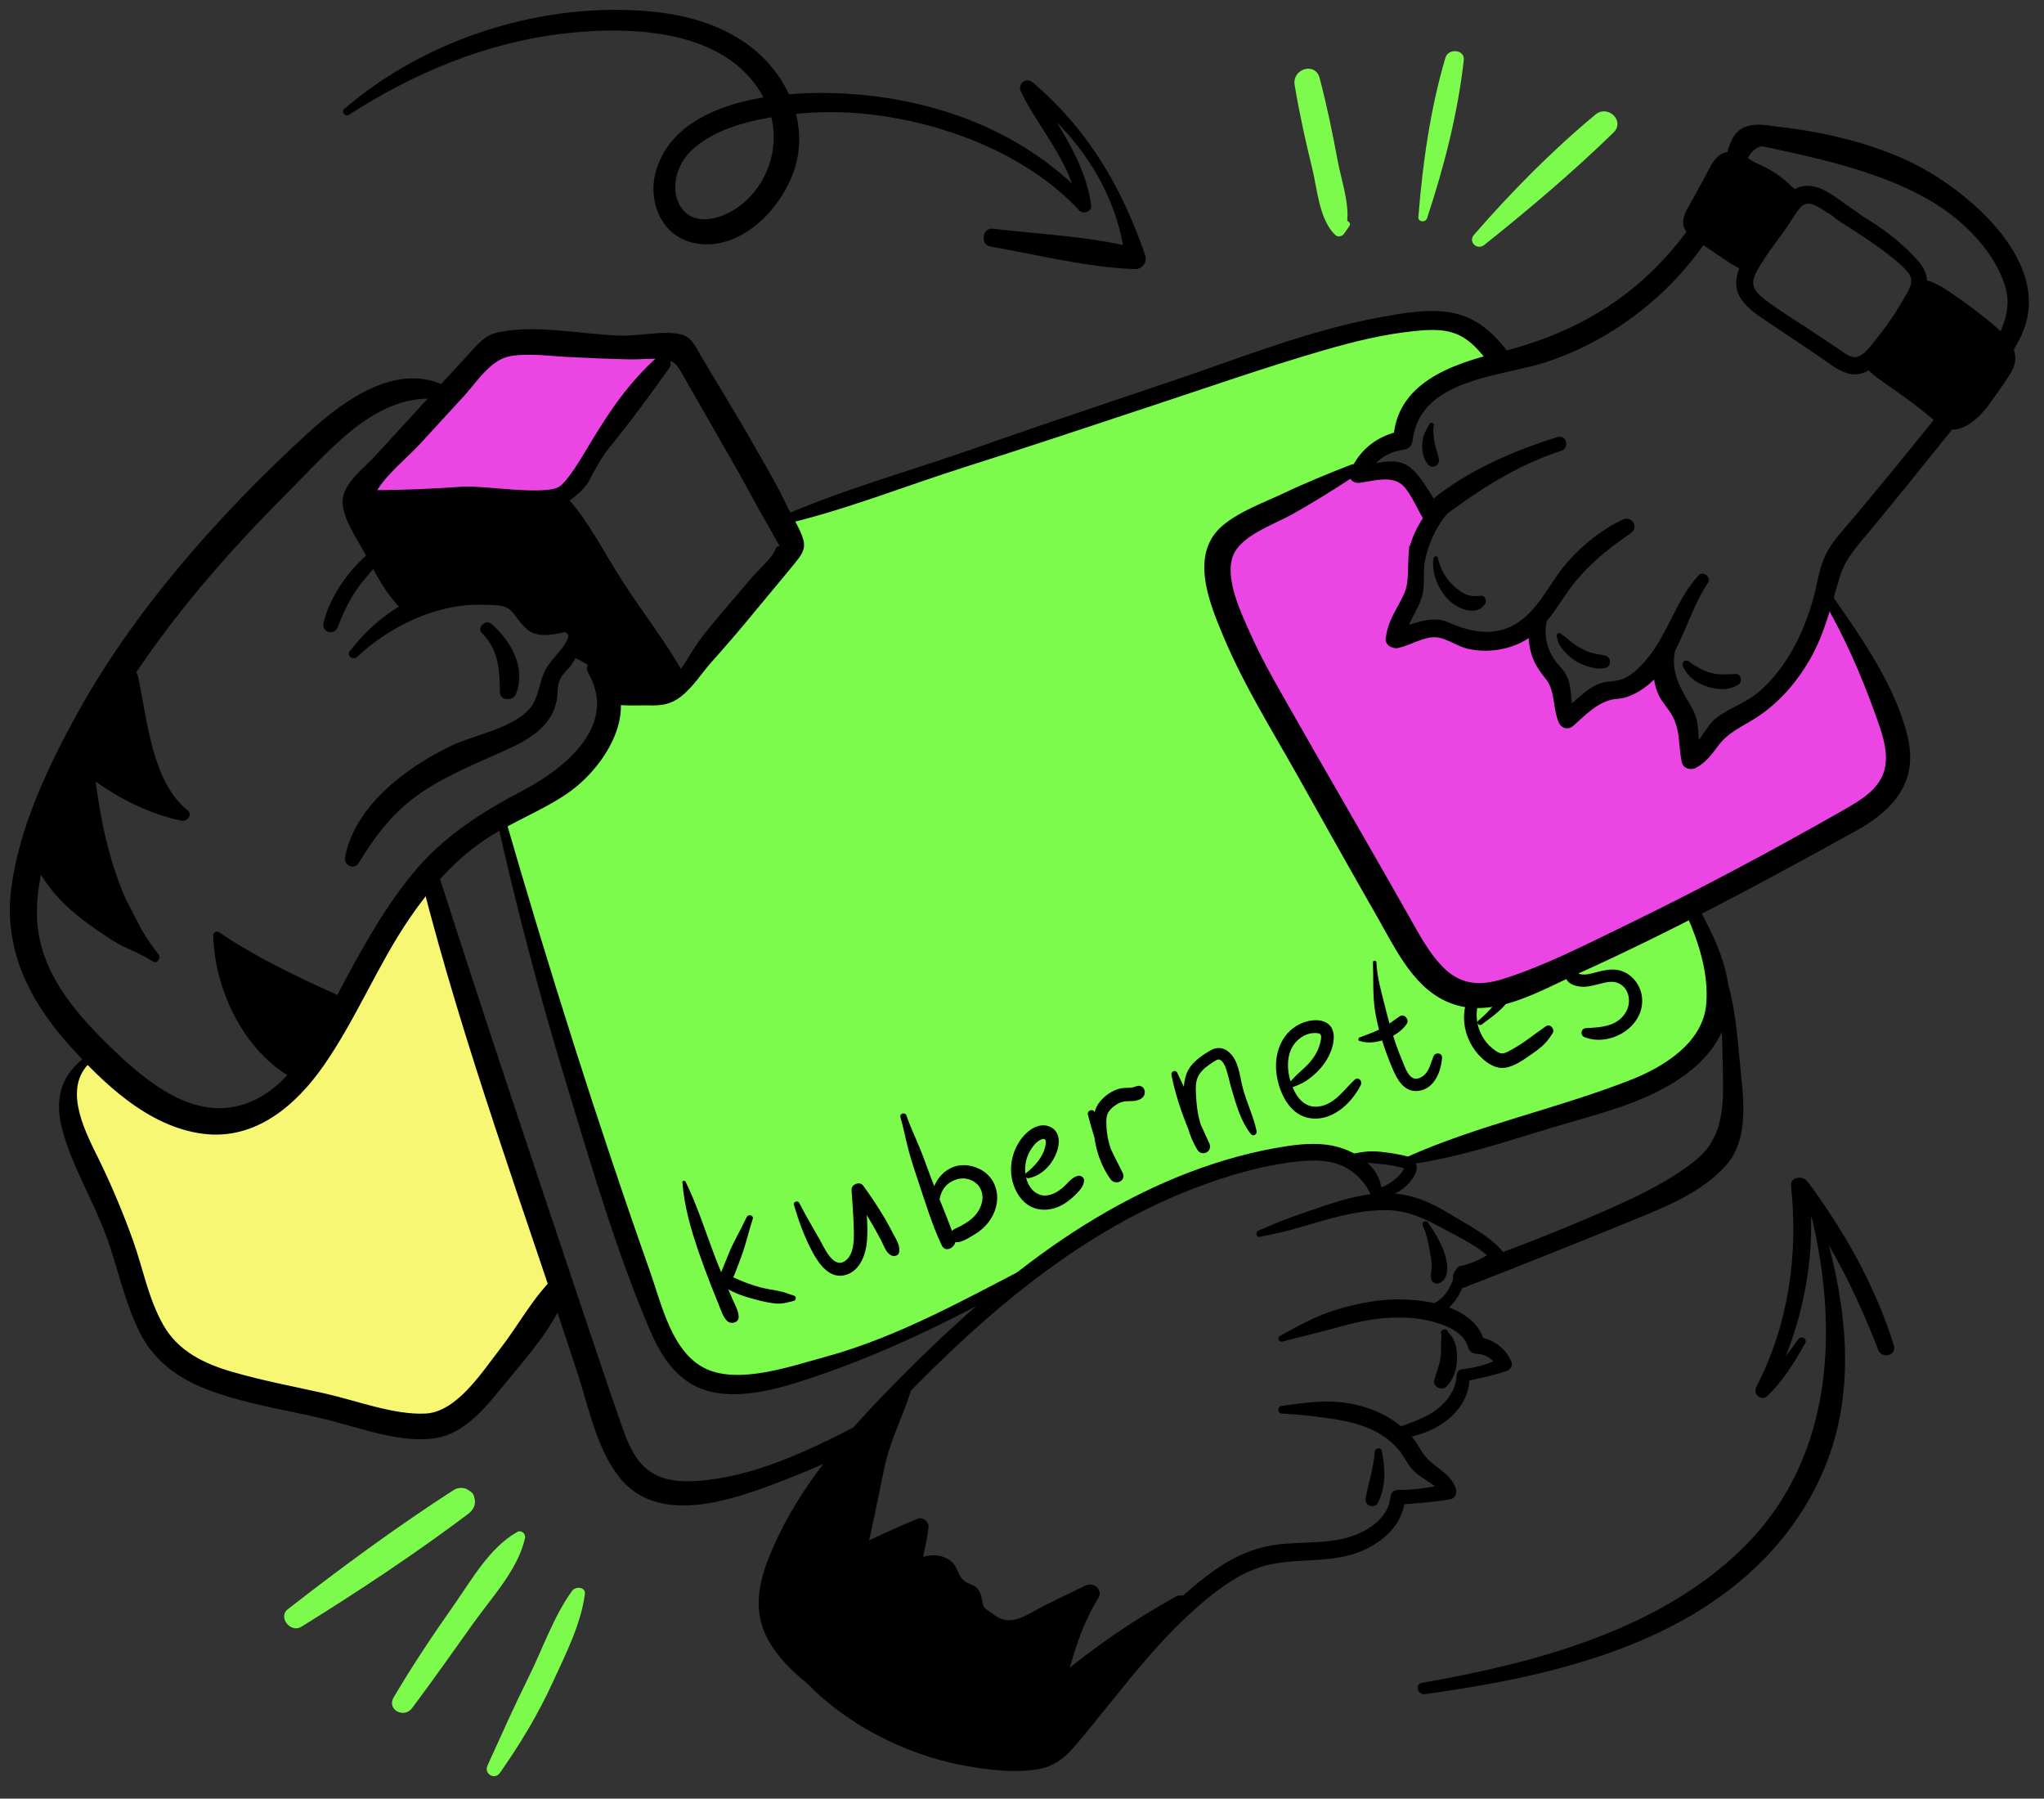 <?xml version="1.0" encoding="UTF-8"?> <svg xmlns="http://www.w3.org/2000/svg" width="208" height="183" viewBox="0 0 208 183" fill="none"><rect x="0" y="0" width="208" height="183" fill="#333333" stroke="none"/> <path d="M109.792 42.861L79.993 53.031L80.466 54.923L80.229 56.105L78.81 58.707C77.785 59.732 75.736 61.829 75.736 62.018C75.736 62.254 72.424 66.275 72.188 66.511C71.999 66.701 69.429 69.428 68.167 70.769L62.728 69.586L61.782 71.951L60.599 75.735L58.234 78.1L53.741 81.175L50.666 83.067L65.329 130.84L67.694 136.28L69.823 139.118L72.661 140.537H77.627L91.108 136.28L102.697 130.84C104.826 129.579 109.934 126.489 113.34 124.218C117.597 121.38 125.401 119.252 129.186 117.833C132.213 116.697 135.965 117.517 137.463 118.069H142.193L145.031 117.833C153.23 114.995 170.148 108.94 172.229 107.426C174.311 105.913 174.516 100.647 174.358 98.203L171.047 91.108L154.255 93.709L125.165 61.308V54.213L138.409 47.355L142.43 44.99C142.666 44.123 143.423 41.962 144.558 40.26C145.694 38.557 150.077 37.343 152.126 36.949L152.599 35.766L148.342 32.928L137.936 33.874L125.165 38.131L109.792 42.861Z" fill="#7CFB4C"></path> <path d="M151.044 24.92C155.551 21.325 160.054 17.513 164.189 13.492C165.409 12.309 163.616 10.607 162.353 11.657C157.935 15.323 153.768 19.551 150.003 23.879C149.369 24.608 150.31 25.506 151.044 24.92Z" fill="#7CFB4C"></path> <path d="M145.221 22.2C146.938 17.011 148.347 11.557 148.957 6.118C149.08 5.025 147.382 4.874 147.089 5.867C145.547 11.089 144.762 16.666 144.336 22.082C144.294 22.612 145.069 22.664 145.221 22.2Z" fill="#7CFB4C"></path> <path d="M136.81 22.493C136.531 22.649 136.247 22.801 135.968 22.952L136.839 23.624C137.643 21.491 136.531 18.582 136.134 16.41C135.609 13.568 135.022 10.734 134.289 7.939C133.849 6.265 131.475 6.998 131.744 8.639C132.217 11.491 132.842 14.32 133.532 17.13C134.062 19.291 134.223 22.262 135.85 23.884C136.139 24.172 136.569 24.073 136.782 23.766C136.957 23.51 137.137 23.255 137.316 23C137.539 22.683 137.113 22.328 136.81 22.493Z" fill="#7CFB4C"></path> <path d="M58.22 161.86C56.342 164.452 55.216 167.773 53.793 170.639C52.369 173.505 50.983 176.608 49.611 179.626C49.219 180.487 50.335 181.154 50.884 180.369C52.979 177.375 54.753 174.428 56.281 171.098C57.567 168.298 59.105 165.28 59.516 162.205C59.62 161.444 58.57 161.373 58.22 161.855V161.86Z" fill="#7CFB4C"></path> <path d="M52.61 155.886C49.819 157.461 47.979 160.767 46.187 163.317C44.034 166.373 41.953 169.49 40.056 172.706C39.328 173.941 41.111 174.887 41.929 173.799C44.091 170.918 46.158 167.967 48.254 165.039C50.103 162.456 52.714 159.67 53.424 156.506C53.528 156.037 53.045 155.635 52.61 155.881V155.886Z" fill="#7CFB4C"></path> <path d="M47.951 151.813L47.629 151.586C47.236 151.312 46.588 151.331 46.196 151.586C40.378 155.337 34.739 159.481 29.281 163.738C28.259 164.537 29.574 166.188 30.657 165.521C36.447 161.936 42.185 158.133 47.634 154.041C48.145 153.658 48.466 153.095 48.286 152.438C48.215 152.173 48.182 151.974 47.955 151.813H47.951Z" fill="#7CFB4C"></path> <g clip-path="url(#clip0_2004_831)"> <path d="M163.16 95.917C162.676 95.541 161.964 95.715 161.459 95.958C160.819 96.262 160.319 96.78 159.976 97.393C159.683 97.922 159.214 98.763 159.325 99.387C159.443 100.063 160.22 100.317 160.814 100.384C161.465 100.459 162.11 100.273 162.731 100.119C163.313 99.974 163.982 99.779 164.572 99.989C165.741 100.403 166.041 101.843 165.514 102.861C164.698 104.428 162.971 104.534 161.412 104.603C160.876 104.627 160.748 105.328 161.252 105.53C163.904 106.573 167.487 104.391 167.08 101.367C166.91 100.102 165.924 98.933 164.649 98.699C163.977 98.572 163.3 98.7 162.646 98.867C162.078 99.013 161.431 99.242 160.839 99.126C160.763 99.114 160.666 99.054 160.6 99.052L160.516 99.011L160.594 99.213C160.594 99.213 160.75 98.688 160.771 98.618C160.908 98.225 161.081 97.862 161.315 97.519C161.55 97.177 161.805 96.893 162.163 96.692C162.481 96.514 162.83 96.431 163.148 96.257C163.283 96.182 163.27 96.011 163.159 95.922L163.16 95.917Z" fill="black"></path> <path d="M150.796 104.228C152.049 103.282 154 102.029 154.014 100.245C154.023 99.313 153.267 98.719 152.37 98.773C151.521 98.824 150.814 99.306 150.281 99.936C149.087 101.339 148.667 103.378 149.226 105.139C149.482 105.952 149.906 106.705 150.48 107.336C151.055 107.966 151.893 108.624 152.792 108.655C153.827 108.691 154.895 107.923 155.709 107.365C156.155 107.058 156.602 106.738 157.002 106.373C157.403 106.008 157.701 105.587 157.996 105.134C158.256 104.731 157.757 104.108 157.321 104.41C156.186 105.194 155.119 106.085 153.908 106.749C153.638 106.896 153.357 107.075 153.056 107.155C152.722 107.243 152.453 107.087 152.18 106.902C151.699 106.573 151.269 106.137 150.96 105.644C150.255 104.521 150.075 103.162 150.488 101.898C150.684 101.294 150.998 100.704 151.508 100.31C151.8 100.088 152.786 99.615 152.897 100.244C153.008 100.873 152.466 101.63 152.128 102.101C151.651 102.762 151.054 103.309 150.44 103.841C150.176 104.069 150.538 104.436 150.805 104.233L150.796 104.228Z" fill="black"></path> <path d="M138.421 105.94C138.463 105.942 138.511 105.943 138.553 105.945L138.404 105.878C138.565 106.016 138.778 106.019 138.985 106.045C139.193 106.071 139.396 106.073 139.609 106.057C140.089 106.021 140.537 105.914 140.988 105.74C141.828 105.414 142.649 104.931 143.158 104.163C143.438 103.733 142.906 103.094 142.446 103.4C142.059 103.657 141.767 103.874 141.422 104.127C141.325 104.195 141.369 104.168 141.253 104.249C141.18 104.298 141.102 104.348 141.025 104.393C140.851 104.495 140.678 104.594 140.495 104.682C140.148 104.85 139.812 104.994 139.461 105.134C139.284 105.208 139.097 105.268 138.919 105.342C138.847 105.373 138.771 105.399 138.699 105.425C138.627 105.45 138.511 105.517 138.44 105.524C138.183 105.549 138.151 105.931 138.426 105.936L138.421 105.94Z" fill="black"></path> <path d="M139.716 97.906C139.779 99.659 139.657 101.392 139.971 103.135C140.285 104.878 140.823 106.563 141.486 108.199C142.005 109.476 142.711 111.252 144.415 110.984C145.99 110.735 146.636 109.021 146.745 107.628C146.787 107.1 146.051 107.032 145.87 107.48C145.637 108.059 145.49 108.745 145.081 109.227C144.755 109.614 144.133 109.947 143.662 109.614C143.191 109.28 142.952 108.524 142.733 108.01C142.457 107.372 142.209 106.724 141.986 106.063C141.547 104.78 141.205 103.466 140.876 102.153C140.531 100.764 140.12 99.363 140.07 97.928C140.064 97.695 139.7 97.683 139.711 97.915L139.716 97.906Z" fill="black"></path> <path d="M131.043 110.859C131.512 110.591 132.046 110.454 132.524 110.2C133.001 109.947 133.429 109.611 133.825 109.256C134.582 108.567 135.204 107.69 135.522 106.711C135.808 105.827 135.921 104.595 134.979 104.061C134.162 103.598 133.009 103.813 132.219 104.217C130.364 105.156 129.649 107.238 129.893 109.206C130.115 111.007 131.107 113.27 133.055 113.721C135.398 114.265 137.515 112.327 138.481 110.382C138.679 109.982 138.217 109.521 137.85 109.859C136.736 110.89 135.848 112.341 134.226 112.578C132.604 112.816 131.74 111.371 131.336 110.055C130.906 108.663 130.895 106.93 132.03 105.857C132.485 105.428 133.092 105.113 133.731 105.107C133.916 105.104 134.29 105.098 134.388 105.267C134.522 105.494 134.372 106.019 134.307 106.248C134.074 107.116 133.542 107.855 132.914 108.481C132.601 108.792 132.26 109.069 131.946 109.376C131.584 109.728 131.247 110.156 130.835 110.45C130.602 110.617 130.787 111.002 131.053 110.85L131.043 110.859Z" fill="black"></path> <path d="M119.201 109.357C119.734 112.026 120.712 114.53 121.848 116.998L123.059 116.344C122.145 114.854 121.805 113.304 121.718 111.574C121.682 110.844 121.605 110.055 121.987 109.397C122.329 108.812 122.921 108.402 123.482 108.042C123.831 107.823 124.036 107.645 124.364 107.997C124.569 108.222 124.692 108.515 124.782 108.797C125.008 109.491 125.149 110.211 125.357 110.914C125.811 112.444 126.292 114.141 127.308 115.402C127.526 115.674 127.943 115.404 127.877 115.095C127.556 113.574 126.848 112.158 126.455 110.649C126.137 109.426 126.063 107.885 125.018 107.016C124.461 106.552 123.819 106.511 123.192 106.868C122.627 107.189 122.045 107.581 121.575 108.029C120.421 109.115 120.411 110.511 120.478 111.99C120.559 113.758 120.912 115.474 121.853 116.993C122.32 117.743 123.438 117.147 123.064 116.339C121.944 113.948 120.944 111.505 119.786 109.131C119.627 108.804 119.142 109.015 119.211 109.353L119.201 109.357Z" fill="black"></path> <path d="M110.699 113.39C111.289 115.654 112.013 117.846 113 119.968L114.23 119.305C113.285 117.862 112.654 116.264 112.591 114.525C112.58 114.155 112.552 113.728 112.688 113.373C112.823 113.018 113.111 112.749 113.393 112.532C113.676 112.314 114.003 112.141 114.36 112.077C114.718 112.014 115.109 112.061 115.48 112.007C115.851 111.954 116.316 111.785 116.453 111.383C116.574 111.032 116.441 110.611 116.062 110.503C115.724 110.406 115.48 110.62 115.167 110.657C114.768 110.7 114.376 110.658 113.98 110.753C113.178 110.948 112.461 111.449 111.937 112.079C111.35 112.783 111.241 113.589 111.263 114.484C111.31 116.412 111.876 118.395 113.004 119.972C113.51 120.681 114.66 120.134 114.234 119.31C113.201 117.296 112.202 115.245 111.371 113.139C111.218 112.755 110.604 113.003 110.704 113.395L110.699 113.39Z" fill="black"></path> <path d="M104.687 119.87C106.169 119.585 107.314 118.219 107.662 116.797C107.877 115.915 107.688 114.933 106.734 114.598C105.883 114.298 105.026 114.728 104.418 115.318C103.331 116.373 102.766 117.935 102.904 119.444C103.041 120.954 103.949 122.628 105.545 123.005C106.503 123.227 107.524 122.974 108.342 122.448C108.773 122.169 109.168 121.838 109.526 121.471C109.904 121.082 110.248 120.711 110.319 120.155C110.359 119.815 109.985 119.561 109.684 119.636C109.025 119.798 108.615 120.446 108.118 120.864C107.664 121.246 107.123 121.559 106.525 121.628C105.527 121.745 104.768 120.966 104.486 120.072C104.179 119.1 104.297 118.011 104.801 117.129C105.048 116.698 105.395 116.222 105.848 115.987C105.974 115.92 106.209 115.819 106.342 115.933C106.476 116.046 106.423 116.329 106.4 116.474C106.192 117.679 105.336 118.62 104.416 119.359C104.168 119.559 104.416 119.927 104.692 119.875L104.687 119.87Z" fill="black"></path> <path d="M95.633 121.939C95.773 121.172 96.192 120.543 96.891 120.179C97.518 119.855 98.215 119.798 98.854 120.09C99.492 120.382 99.881 120.907 99.966 121.596C100.051 122.285 99.751 123.027 99.301 123.575C99 123.943 98.606 124.242 98.2 124.488C97.968 124.632 97.727 124.761 97.482 124.88C97.202 125.017 96.891 125.125 96.748 125.427C96.579 125.786 96.669 126.22 97.09 126.353C97.671 126.538 98.397 126.047 98.894 125.766C99.392 125.485 99.92 125.115 100.324 124.675C101.096 123.831 101.566 122.697 101.459 121.543C101.352 120.389 100.698 119.439 99.679 118.94C98.66 118.441 97.554 118.398 96.589 118.933C95.571 119.494 94.901 120.654 94.767 121.786C94.708 122.276 95.54 122.428 95.633 121.934L95.633 121.939Z" fill="black"></path> <path d="M91.625 113.669C91.952 114.76 92.154 115.898 92.448 117.001C92.741 118.105 93.11 119.192 93.471 120.279C94.187 122.424 94.863 124.648 95.824 126.692C96.358 127.828 97.944 126.283 96.866 125.72L96.708 125.615C96.374 125.301 95.884 125.502 95.831 125.945L95.773 126.118L97.191 126.167C96.489 124.027 95.543 121.955 94.744 119.849C94.358 118.833 94.005 117.808 93.595 116.804C93.15 115.715 92.624 114.632 92.255 113.516C92.127 113.133 91.512 113.263 91.635 113.665L91.625 113.669Z" fill="black"></path> <path d="M80.791 122.596C81.283 124.26 81.853 125.841 82.676 127.38C83.343 128.628 84.475 130.239 86.136 129.695C87.572 129.224 88.126 127.572 88.23 126.208C88.364 124.523 88.106 122.796 88.013 121.113L86.734 121.414C87.461 122.438 88.144 123.493 88.769 124.58C89.072 125.111 89.371 125.646 89.66 126.191C89.926 126.702 90.137 127.443 90.677 127.722C90.96 127.869 91.413 127.794 91.492 127.423C91.633 126.761 91.231 126.184 90.934 125.606C90.637 125.027 90.335 124.468 90.008 123.912C89.337 122.782 88.608 121.687 87.831 120.624C87.492 120.158 86.619 120.497 86.656 121.066C86.745 122.465 86.858 123.87 86.89 125.272C86.913 126.253 86.882 127.837 85.86 128.379C84.727 128.979 83.821 126.837 83.419 126.132C82.714 124.896 81.976 123.659 81.333 122.392C81.187 122.098 80.694 122.276 80.786 122.601L80.791 122.596Z" fill="black"></path> <path d="M75.978 123.845C75.405 125.08 74.697 126.243 74.176 127.498C73.923 128.11 73.68 128.721 73.431 129.333C73.183 129.944 73.114 130.581 73.762 130.986C74.749 131.607 75.98 132 77.102 132.28C77.712 132.434 78.341 132.574 78.969 132.628C79.596 132.683 80.189 132.505 80.772 132.359C81.034 132.293 81.062 131.896 80.79 131.82C80.256 131.669 79.734 131.438 79.188 131.339C78.643 131.24 78.059 131.153 77.501 131.011C76.942 130.869 76.394 130.694 75.862 130.491C75.614 130.397 75.372 130.294 75.134 130.186C74.999 130.125 74.541 129.962 74.492 129.861L74.57 130.205C74.563 130.006 74.703 129.783 74.776 129.597L75.088 128.784C75.285 128.265 75.488 127.752 75.657 127.223C76.001 126.17 76.247 125.09 76.595 124.041C76.733 123.634 76.146 123.482 75.977 123.85L75.978 123.845Z" fill="black"></path> <path d="M69.441 120.288C69.622 122.745 70.329 125.16 71.134 127.483C71.534 128.633 71.954 129.769 72.398 130.901C72.628 131.491 72.864 132.077 73.109 132.663C73.353 133.249 73.542 133.965 73.995 134.402C74.384 134.78 75.196 134.585 75.17 133.964C75.144 133.343 74.817 132.812 74.571 132.254C74.325 131.697 74.097 131.163 73.865 130.616C73.371 129.439 72.896 128.254 72.455 127.055C71.606 124.764 70.835 122.413 69.756 120.218C69.685 120.078 69.428 120.122 69.441 120.292L69.441 120.288Z" fill="black"></path> </g> <path d="M126.584 53.74L138.645 46.882V48.301H141.484C142.051 48.301 143.455 49.089 144.085 49.483L145.977 52.321L143.376 55.632V60.362L142.193 65.092L145.504 63.673C146.293 64.146 148.626 65.092 151.653 65.092C154.681 65.092 156.383 62.412 156.856 61.072L155.91 65.092L158.039 68.167L158.985 70.295L159.931 72.187C161.665 71.557 165.229 70.295 165.607 70.295C165.986 70.295 168.288 67.773 169.391 66.511L170.574 71.005L172.229 74.789L173.648 75.972C174.91 74.552 177.858 71.573 179.561 71.005C181.264 70.437 184.528 64.146 185.947 61.072C187.444 63.516 190.913 69.539 192.805 74.079C194.697 78.62 190.282 82.278 187.839 83.54C177.748 88.664 156.856 99.196 154.018 100.331C151.18 101.467 148.737 101.12 147.869 100.804L143.376 95.365L129.185 71.714C127.845 68.482 124.928 61.403 123.982 58.943C123.036 56.484 125.322 54.45 126.584 53.74Z" fill="#EB45E4"></path> <path d="M35.483 11.69C42.152 7.414 49.493 4.316 57.416 3.408C64.525 2.594 74.572 2.987 78.011 10.564C79.747 14.396 78.247 19.163 74.648 21.377C72.964 22.413 70.372 23 69.18 20.89C68.191 19.135 68.877 16.798 70.22 15.45C72.689 12.976 76.786 12.125 80.139 11.69C83.493 11.255 86.785 11.34 90.054 11.836C97.153 12.925 104.854 16.051 109.83 21.415C110.213 21.831 111.112 21.538 111.036 20.913C110.445 16.269 107.423 12.537 105.218 8.544L104.168 9.595C109.565 13.402 113.78 19.622 114.47 26.32L115.814 25.294C111.065 24.04 105.866 23.851 100.999 23.269C99.977 23.146 99.731 24.901 100.753 25.076C105.592 25.918 110.615 27.219 115.53 27.38C116.192 27.403 116.774 26.68 116.556 26.036C114.206 19.121 110.729 13.18 105.095 8.388C104.424 7.816 103.511 8.521 103.889 9.315C105.724 13.152 109.064 16.557 109.617 20.909L110.823 20.407C104.977 14.102 97.12 10.749 88.616 9.746C82.017 8.97 69.369 9.268 66.824 17.158C65.765 20.436 67.316 24.244 70.968 24.788C75.22 25.421 78.985 21.727 80.522 18.113C82.188 14.197 81.147 9.921 78.46 6.738C75.466 3.185 70.944 1.634 66.441 1.189C55.396 0.092 43.406 3.852 35.024 11.094C34.697 11.373 35.123 11.922 35.483 11.69Z" fill="black"></path> <path d="M7.149 110.738L9.514 106.717L12.588 107.899L16.136 111.447L18.738 113.576L23.941 114.285L28.434 112.393L32.218 107.899L35.766 101.041L39.787 94.182L43.807 88.979L56.815 130.367L55.396 132.969L51.848 137.699L48.064 142.665L44.517 145.267L40.496 144.321L31.272 142.665L21.103 139.354L17.082 137.226L15.427 133.915C13.14 128.318 8.568 117.076 8.568 116.887C8.568 116.697 7.937 114.6 7.622 113.576L7.149 110.738Z" fill="#F7F773"></path> <path d="M182.981 136.27C181.747 138.02 180.517 139.643 178.833 140.977L179.982 141.866C183.345 135.296 184.958 128.04 184.064 120.675L182.385 121.129C186.165 126.1 188.884 131.516 191.122 137.33C191.495 138.304 193.042 137.926 192.72 136.89C190.847 130.868 187.692 125.268 183.941 120.221C183.478 119.597 182.158 119.682 182.262 120.675C183.005 127.737 181.997 134.79 178.719 141.128C178.341 141.856 179.254 142.608 179.869 142.017C181.472 140.461 182.598 138.621 183.691 136.686C183.956 136.218 183.284 135.849 182.981 136.275V136.27Z" fill="black"></path> <path d="M184.036 122.506C187.196 134.714 186.808 148.218 177.338 157.522C168.795 165.914 156.124 169.215 144.7 171.225C143.939 171.358 144.275 172.474 145.017 172.37C157.164 170.686 170.678 167.706 179.566 158.568C182.938 155.096 185.478 150.853 186.756 146.17C188.898 138.328 187.29 129.847 184.807 122.288C184.646 121.801 183.908 122 184.036 122.501V122.506Z" fill="black"></path> <path d="M42.861 89.452C47.251 106.698 53.282 122.899 58.801 139.818C59.927 143.271 60.736 147.433 63.044 150.333C65.003 152.793 67.907 153.408 70.911 153.105C73.914 152.802 76.965 151.705 79.836 150.579C82.707 149.453 85.602 148.299 88.043 146.511C88.904 145.882 88.175 144.562 87.196 145.064C82.178 147.637 76.639 150.305 70.911 150.683C68.801 150.825 66.668 150.565 65.206 148.871C64.113 147.604 63.584 145.962 63.044 144.411C61.73 140.646 60.471 136.866 59.204 133.087C54.213 118.239 49.247 103.373 44.46 88.454C44.313 88.005 43.632 88.189 43.75 88.648L42.861 89.452Z" fill="black"></path> <path d="M173.365 96.32C175.162 99.702 175.228 103.775 175.285 107.521C175.342 111.267 175.867 115.43 172.508 118.083C169.604 120.382 166.213 121.929 162.835 123.4C158.138 125.443 153.404 127.278 148.565 128.962C147.306 129.402 147.884 131.431 149.113 130.954C154.643 128.806 160.158 126.602 165.65 124.36C169.15 122.931 173.062 121.465 175.64 118.57C178.218 115.676 177.3 111.073 176.993 107.521C176.647 103.59 176.198 99.324 174.055 95.918C173.781 95.483 173.123 95.866 173.365 96.32Z" fill="black"></path> <path d="M79.572 53.395C85.905 51.947 92.135 49.431 98.331 47.473C104.438 45.543 110.511 43.504 116.589 41.499C122.668 39.493 128.542 37.436 134.592 35.671C137.662 34.777 140.807 33.992 144 33.68C145.708 33.51 147.411 33.425 148.915 34.337C150.159 35.094 150.958 36.248 151.866 37.36C152.652 38.32 154.345 37.034 153.602 36.021C152.155 34.058 150.476 32.436 148.03 31.878C145.585 31.32 142.69 31.864 140.197 32.327C133.173 33.642 126.428 36.334 119.683 38.623C112.876 40.936 106.046 43.187 99.268 45.586C92.655 47.922 85.664 49.805 79.264 52.666C78.834 52.86 79.151 53.494 79.572 53.395Z" fill="black"></path> <path d="M143.258 118.49C148.148 117.856 153.058 116.21 157.769 114.782C162.041 113.486 166.752 112.431 170.555 109.995C173.369 108.193 175.692 105.634 175.919 102.162C176.146 98.69 174.462 95.388 172.915 92.437C172.471 91.595 171.288 92.333 171.662 93.17C172.887 95.932 173.89 99.102 173.629 102.162C173.298 106.102 169.301 108.552 165.962 109.867C158.474 112.814 150.4 114.465 143.064 117.766C142.723 117.918 142.884 118.542 143.262 118.49H143.258Z" fill="black"></path> <path d="M50.472 83.029C52.511 92.186 54.89 101.239 57.619 110.212C60.178 118.627 62.69 127.255 66.143 135.357C67.264 137.987 68.919 140.565 71.8 141.454C75.263 142.523 79.434 141.241 82.736 140.135C90.858 137.41 98.412 133.546 105.852 129.345C106.406 129.033 105.918 128.21 105.355 128.499C98.454 132.051 91.439 136.038 83.909 138.077C80.447 139.014 75.206 140.873 71.795 139.25C68.385 137.628 67.335 132.742 66.176 129.459C60.732 114.063 55.817 98.496 51.281 82.806C51.13 82.286 50.354 82.504 50.472 83.029Z" fill="black"></path> <path d="M8.417 107.743C6.071 109.649 5.565 112.033 6.34 114.938C7.324 118.632 9.453 122.094 10.782 125.684C12.002 128.981 12.684 132.576 14.292 135.707C15.72 138.489 18.147 140.239 21.013 141.35C24.641 142.755 28.638 143.375 32.417 144.236C36.197 145.097 40.355 146.828 44.105 146.355C47.431 145.934 49.63 142.902 51.617 140.499C54.015 137.599 56.943 134.307 57.941 130.618C58.163 129.795 57.142 129.232 56.541 129.8C54.266 131.942 52.766 134.842 50.851 137.297C49.058 139.586 46.494 143.668 43.292 143.824C40.09 143.98 36.258 142.5 33.089 141.786C29.953 141.081 26.765 140.485 23.676 139.595C20.805 138.768 18.118 137.491 16.595 134.776C15.072 132.06 14.547 129.033 13.54 126.228C12.532 123.423 11.416 120.756 10.134 118.116C8.852 115.477 6.364 111.035 8.97 108.301C9.335 107.923 8.795 107.417 8.407 107.739L8.417 107.743Z" fill="black"></path> <path d="M57.761 50.902C61.23 45.857 68.262 35.671 68.64 35.293L56.106 34.584L50.666 35.293L44.044 42.388L38.604 47.828L36.949 50.902H47.828H57.761Z" fill="#EB45E4"></path> <path d="M137.501 47.274C135.197 48.178 132.903 49.1 130.671 50.164C128.632 51.129 126.243 51.971 124.484 53.419C120.969 56.313 123.046 61.299 124.503 64.775C126.56 69.68 129.412 74.245 132.014 78.871C134.739 83.71 137.439 88.568 140.202 93.383C142.122 96.732 144.014 100.918 147.992 102.204C152.164 103.552 156.7 100.814 160.399 99.149C170.134 94.764 179.547 89.693 188.884 84.523C192.715 82.4 195.236 79.533 194.115 74.917C192.848 69.695 189.409 64.875 186.401 60.532C186.032 59.998 185.176 60.471 185.516 61.048C187.654 64.681 189.385 68.635 190.809 72.604C191.433 74.344 192.233 76.383 191.783 78.256C191.292 80.304 189.329 81.425 187.635 82.395C180.308 86.572 172.83 90.559 165.238 94.239C161.279 96.159 157.216 98.245 153.02 99.584C150.636 100.345 148.612 100.222 146.81 98.373C145.447 96.978 144.525 95.251 143.57 93.567C139.261 85.938 134.828 78.374 130.51 70.749C129.375 68.749 128.249 66.729 127.308 64.624C126.366 62.519 124.621 58.981 125.444 56.625C126.182 54.521 129.554 53.404 131.427 52.364C133.66 51.124 135.817 49.762 137.955 48.362C138.485 48.017 138.158 47.019 137.496 47.279L137.501 47.274Z" fill="black"></path> <path d="M38.709 50.448C40.175 50.703 41.646 50.959 43.136 50.978C45.075 51.002 47 50.618 48.935 50.51C50.477 50.424 52.019 50.51 53.561 50.623C54.824 50.718 56.115 50.836 57.269 51.361C58.206 51.787 58.272 53.064 59.005 53.788C60.666 55.419 61.739 57.387 62.789 59.464C63.437 60.745 64.563 61.937 65.154 63.248C66.143 65.428 67.784 66.994 69.17 68.947C69.279 69.103 69.397 69.264 69.412 69.453C69.43 69.666 69.326 69.87 69.194 70.035C68.442 70.995 67.023 71.024 65.807 70.962C65.088 70.924 64.369 70.891 63.65 70.853C63.295 70.835 62.931 70.816 62.614 70.655C62.123 70.404 61.853 69.879 61.55 69.42C60.694 68.115 59.346 67.14 57.842 66.743C58.059 65.93 58.22 64.927 57.596 64.369C56.768 63.626 55.311 64.35 54.398 63.711C54.01 63.441 53.816 62.983 53.566 62.585C52.473 60.807 50.245 60.017 48.159 60.003C46.073 59.989 44.044 60.618 42.01 61.067C41.845 61.105 41.66 61.138 41.504 61.067C41.391 61.015 41.305 60.916 41.225 60.812C40.128 59.378 39.782 57.501 38.827 55.968C38.221 54.994 37.379 54.18 36.807 53.187C36.433 52.534 35.932 51.262 36.329 50.51C36.779 49.663 37.886 50.311 38.704 50.453L38.709 50.448Z" fill="black"></path> <path d="M56.314 51.635C57.288 54.894 59.583 57.87 61.536 60.603C63.703 63.64 66.034 67.032 68.726 69.609C69.251 70.116 70.083 69.477 69.733 68.834C67.889 65.466 65.386 62.316 63.3 59.071C61.531 56.318 59.999 53.21 57.828 50.755C57.222 50.074 56.068 50.793 56.319 51.635H56.314Z" fill="black"></path> <path d="M37.881 50.765C41.135 51.565 43.897 51.654 47.199 51.612C49.124 51.588 51.447 51.257 53.362 51.389C54.535 51.475 56.3 51.853 57.397 51.271C58.215 50.836 59.474 49.777 59.89 49.01C60.713 47.487 61.162 46.555 62.255 45.226C64.293 42.752 66.233 40.061 68.101 37.459C68.688 36.646 67.448 35.804 66.767 36.428C63.516 39.413 61.581 42.544 59.417 46.172C58.944 46.958 57.662 49.039 56.924 49.512C55.48 50.446 49.076 49.382 47.199 49.512C44.105 49.72 41.13 49.876 38.013 49.866C37.507 49.866 37.384 50.637 37.89 50.76L37.881 50.765Z" fill="black"></path> <path d="M41.863 61.422C41.57 59.577 40.619 57.785 39.853 56.077C39.356 54.965 38.76 53.882 38.306 52.756L37.857 51.962C37.403 51.115 37.554 50.453 38.316 49.985C39.328 48.249 41.419 46.603 42.772 45.132C44.257 43.514 45.742 41.896 47.227 40.279C48.561 38.822 49.933 36.57 51.953 36.23C53.812 35.913 55.945 36.23 57.818 36.324C59.923 36.428 62.028 36.523 64.133 36.565C65.164 36.584 66.266 36.438 67.283 36.537C68.725 36.674 68.919 37.157 69.582 38.325C71.417 41.556 73.29 44.767 75.125 48.003C75.953 49.464 76.724 50.959 77.557 52.416C78.025 53.234 78.498 54.048 78.947 54.876C79.671 56.195 79.212 55.131 78.9 55.911C78.522 56.857 77.216 57.922 76.554 58.702C75.967 59.397 75.376 60.088 74.785 60.783C73.536 62.254 72.259 63.697 71.119 65.249C70.112 66.62 69.047 68.981 67.534 69.775C66.677 70.225 65.334 69.983 64.421 70.026C63.603 70.069 62.652 70.414 61.853 70.262C61.091 70.116 60.817 71.142 61.536 71.412C62.884 71.923 64.705 71.738 66.129 71.771C67.335 71.8 68.252 71.658 69.227 70.92C70.509 69.95 71.337 68.555 72.396 67.372C73.919 65.669 75.39 63.957 76.838 62.188C78.186 60.542 79.567 58.924 80.906 57.274C81.492 56.545 82.012 55.916 81.752 54.937C81.45 53.792 80.537 52.477 80.035 51.389C79.231 49.639 78.233 47.955 77.282 46.276C75.385 42.918 73.366 39.64 71.393 36.324C70.797 35.321 70.428 34.276 69.236 34.011C67.42 33.609 65.117 34.196 63.224 34.148C59.227 34.049 54.682 32.985 50.732 33.803C49.318 34.096 48.604 35.038 47.658 36.069C46.172 37.686 44.682 39.299 43.197 40.917C41.499 42.767 39.801 44.616 38.103 46.465C37.053 47.605 35.005 49.129 34.872 50.836C34.74 52.544 36.282 54.734 37.039 56.148C38.098 58.139 39.229 60.443 40.889 61.999C41.338 62.42 41.944 61.989 41.859 61.436L41.863 61.422Z" fill="black"></path> <path d="M173.961 18.255C173.393 19.405 172.868 20.573 172.386 21.76C172.296 21.978 172.206 22.219 172.282 22.441C172.334 22.597 172.457 22.716 172.575 22.829C173.98 24.158 175.541 25.322 177.206 26.301C177.367 26.396 177.551 26.495 177.736 26.467C177.934 26.438 178.081 26.273 178.209 26.121C179.76 24.262 181.118 22.238 182.253 20.095C182.376 19.859 182.504 19.599 182.461 19.338C182.418 19.073 182.22 18.861 182.021 18.681C180.749 17.508 179.192 16.652 177.527 16.188C175.73 15.691 174.732 16.69 173.961 18.255Z" fill="black"></path> <path d="M190.454 36.508C190.341 36.646 190.227 36.792 190.194 36.962C190.114 37.393 190.563 37.719 190.951 37.928C193.273 39.162 195.596 40.397 197.913 41.626C198.476 41.924 199.134 42.232 199.725 42.005C200.132 41.849 200.411 41.47 200.662 41.111C201.3 40.203 201.939 39.299 202.577 38.391C203.296 37.369 204.053 36.144 203.661 34.957C203.334 33.959 202.317 33.396 201.452 32.795C199.962 31.764 197.072 27.999 195.057 29.536C194.082 30.279 193.604 31.878 192.985 32.899C192.218 34.158 191.372 35.359 190.445 36.504L190.454 36.508Z" fill="black"></path> <path d="M80.565 154.448C78.767 157.679 77.452 161.595 78.848 165.02C79.751 167.238 81.653 168.875 83.568 170.313C87.66 173.387 89.836 176.722 96.827 177.975C99.414 179.078 102.309 180.019 104.991 179.177C106.978 178.553 108.539 177.029 109.958 175.506C111.296 174.068 112.578 172.583 113.86 171.093C115.771 168.875 117.701 166.633 119.049 164.036C115.459 165.521 112.096 167.555 109.111 170.043C108.595 170.474 108.094 170.913 107.54 171.287C108.179 168.08 109.404 164.991 111.145 162.224C109.153 163.066 107.167 163.908 105.175 164.75C103.87 165.304 102.418 165.862 101.079 165.393C100.128 165.058 99.428 164.258 98.804 163.468C97.967 162.409 97.172 161.283 96.084 160.479C94.996 159.675 93.535 159.23 92.276 159.727C92.721 158.492 93.17 157.263 93.615 156.028C91.581 155.484 89.661 157.736 87.575 157.438C88.492 155.077 89.088 152.594 89.353 150.073C89.505 148.592 89.552 147.069 90.105 145.683C90.337 145.111 91.236 144.037 91.17 143.427C91.051 142.401 90.285 143.129 89.836 143.493C88.582 144.496 87.395 145.579 86.283 146.738C84.06 149.051 82.13 151.648 80.57 154.453L80.565 154.448Z" fill="black"></path> <path d="M22.602 96.282C22.891 98.231 23.34 100.142 24.097 101.968C24.613 103.212 25.086 104.967 26.538 105.293C27.295 105.464 27.758 104.73 27.474 104.078C26.604 102.1 25.772 100.048 25.133 97.981L23.88 98.709C25.19 99.868 26.604 100.908 27.928 102.053C28.383 102.446 29.627 103.169 29.57 103.87C29.56 104.002 28.974 104.74 28.898 104.981L30.625 104.527C29.603 103.387 28.633 102.2 27.645 101.031C26.921 100.171 25.734 101.268 26.174 102.167C26.888 103.638 27.853 105.057 29.102 106.13C29.783 106.717 31.192 106.173 30.785 105.151C30.298 103.917 29.65 102.668 29.286 101.396L27.758 102.285C28.335 103.013 28.917 103.704 29.608 104.324C30.464 105.09 31.727 104.134 31.192 103.103L30.681 101.992L29.357 103.009C29.797 103.255 30.223 103.491 30.681 103.694C31.594 104.101 32.673 103.004 31.826 102.209L31.802 102.167L31.259 102.711L31.225 102.72L32.257 100.946L31.878 100.823C30.776 100.464 30.067 102.143 31.088 102.696L31.438 102.886C32.777 103.609 33.728 101.467 32.257 100.946C30.785 100.426 29.636 102.039 30.336 103.354L31.632 102.058C31.117 101.793 30.582 101.58 30.043 101.358C29.414 101.102 28.728 101.859 28.936 102.465C29.12 102.919 29.253 103.392 29.343 103.874L31.027 102.895C30.426 102.186 29.754 101.585 29.045 100.989C28.283 100.35 27.053 101.15 27.607 102.096C28.241 103.174 28.539 104.475 28.837 105.681L30.521 104.702C29.513 103.576 28.591 102.503 27.787 101.216L26.316 102.351C27.214 103.486 28.132 104.612 28.997 105.771C29.541 106.499 30.563 106.4 30.885 105.525C31.117 104.891 31.826 104.754 31.968 103.983C32.162 102.938 31.467 102.209 30.733 101.571C28.908 99.972 26.864 98.345 24.599 97.446C23.913 97.177 23.525 98.028 23.752 98.548C24.617 100.53 25.317 102.64 25.951 104.702L26.968 103.685C25.961 103.449 25.105 101.041 24.703 100.208C24.059 98.879 23.563 97.531 23.17 96.112C23.066 95.734 22.541 95.899 22.593 96.273L22.602 96.282Z" fill="black"></path> <path d="M30.847 108.391C26.652 104.522 23.695 100.767 22.47 95.081L21.813 95.464C25.375 98.406 28.842 100.975 33.047 102.966L32.664 101.514C31.282 103.529 30.237 105.587 29.438 107.89L31.273 107.403C28.127 103.983 26.628 99.168 23.09 96.117C22.787 95.857 22.295 96.103 22.399 96.519C23.024 98.95 24.452 100.97 25.748 103.084C27.044 105.199 28.18 107.152 29.721 108.959C30.303 109.645 31.297 109.181 31.557 108.472C32.323 106.414 33.307 104.428 34.499 102.583C34.787 102.138 34.627 101.358 34.116 101.131C30.1 99.329 25.928 97.328 22.286 94.849C22.04 94.679 21.685 94.901 21.695 95.19C21.855 100.762 24.831 106.982 29.811 109.73C30.634 110.184 31.571 109.068 30.843 108.396L30.847 108.391Z" fill="black"></path> <path d="M92.201 141.09C90.134 142.472 89.212 145.328 88.526 147.604C87.476 151.09 86.743 154.661 86.081 158.237C85.929 159.055 86.729 159.769 87.509 159.339C89.642 158.156 91.832 157.087 94.06 156.089L92.797 155.12C92.258 156.662 92.04 158.284 91.605 159.854C91.369 160.711 92.32 161.396 93.072 160.985C93.516 160.597 94.027 160.502 94.604 160.696C95.281 160.455 95.645 160.64 95.702 161.24C95.896 161.453 95.933 161.822 96.132 162.054C96.723 162.735 97.475 162.659 97.896 163.393C98.228 163.97 98.01 164.608 98.629 165.11C98.871 165.304 100.034 165.781 99.703 165.493C100.304 166.022 100.29 166.529 101.108 166.869C102.016 167.248 102.887 167.049 103.776 166.723C106.392 165.762 108.936 164.211 111.42 162.943L110.128 161.652C108.572 164.878 106.997 168.421 106.538 171.997C106.448 172.716 107.494 173.07 107.948 172.578C111.377 168.842 116.249 166.524 120.615 164.078C121.679 163.482 120.729 161.851 119.66 162.442C114.991 165.034 110.828 167.938 106.779 171.41L108.156 172.214C109.097 168.78 109.873 165.691 111.76 162.607C112.285 161.747 111.273 160.928 110.469 161.316C109.069 161.983 107.678 162.674 106.288 163.355C104.618 164.173 103.024 165.583 101.278 164.391C101.146 164.301 100.276 163.695 100.2 163.596C99.897 163.213 99.987 162.404 99.604 161.817C99.15 161.127 98.582 161.278 98.029 160.777C97.475 160.275 97.447 159.381 96.78 158.852C95.3 157.679 93.488 158.421 92.069 159.254L93.535 160.384C93.814 158.696 94.316 157.054 94.486 155.347C94.538 154.831 93.89 154.316 93.398 154.519C91.066 155.479 88.786 156.534 86.525 157.66L87.954 158.762C88.753 155.593 89.349 152.4 90.021 149.212C90.603 146.468 91.894 144.113 92.698 141.483C92.783 141.209 92.443 140.929 92.197 141.095L92.201 141.09Z" fill="black"></path> <path d="M3.242 87.205C4.311 89.707 6.037 91.718 8.18 93.388C9.226 94.201 10.318 94.958 11.434 95.672C12.749 96.509 14.244 96.963 15.536 97.815C16.018 98.136 16.401 97.465 16.103 97.077C11.728 91.425 10.186 84.363 9.5 77.395L7.816 78.091C11.075 80.668 14.381 82.622 18.487 83.506C19.041 83.625 19.627 82.882 19.097 82.456C15.408 79.476 15.006 73.185 14.046 68.829C13.814 67.779 12.432 67.982 12.111 68.829C10.351 73.455 13.047 78.289 15.72 81.941L16.657 81.004C15.1 79.803 13.587 78.554 12.016 77.371C11.822 77.225 9.727 75.555 9.916 76.34C9.784 75.787 11.387 73.573 11.671 73.015L9.467 72.727C10.015 74.292 10.664 75.782 11.439 77.249C12.045 78.393 14.041 77.603 13.572 76.35C13.104 75.096 12.508 74.089 11.643 73.081C11.014 72.348 9.632 72.925 9.699 73.885C9.793 75.252 10.12 76.369 10.843 77.542C11.368 78.398 13.052 78.138 12.91 76.984C12.74 75.598 10.971 72.244 9.14 74.008C7.419 75.664 10.285 78.455 11.652 79.136C12.494 79.557 13.274 79.022 13.383 78.142C13.487 77.32 13.445 77.135 13.322 76.317L11.056 76.941C11.278 77.665 11.557 78.308 11.941 78.966C12.74 80.352 14.627 79.136 14.027 77.745C13.317 76.094 11.756 74.103 9.694 74.883C8.544 75.319 8.402 76.203 7.991 77.206C7.542 78.308 6.373 79.046 6.132 80.214C5.891 81.383 6.667 82.683 7.078 83.767C7.598 85.138 8.104 86.505 8.672 87.858C9.883 90.729 11.453 93.421 12.991 96.126L14.523 94.944C10.82 92.03 7.646 88.539 4.439 85.105L3.053 86.491C4.387 87.636 5.721 88.776 7.054 89.92C7.712 90.483 9.093 89.963 8.691 88.97C7.873 86.955 7.059 84.944 6.241 82.929C5.782 81.799 3.951 82.229 4.358 83.45C4.954 85.238 5.73 86.903 6.737 88.501C7.329 89.443 8.767 88.832 8.516 87.754C8.043 85.706 7.073 84.013 5.55 82.565C4.912 81.955 3.98 82.428 3.909 83.246C3.705 85.559 4.429 87.517 6.019 89.197C6.449 89.651 7.386 89.466 7.504 88.804C7.958 86.25 7.452 84.207 6.354 81.903C6.004 81.17 4.912 81.572 4.897 82.296C4.841 84.845 5.706 87.068 7.263 89.083C7.769 89.736 9.069 89.646 9.008 88.61C8.861 86.236 8.365 84.003 7.447 81.804C6.974 80.678 5.408 81.08 5.607 82.31C6.255 86.283 7.717 89.901 10.115 93.146C11.056 94.419 12.839 93.075 11.851 91.808C9.552 88.87 8.067 85.474 7.447 81.799L5.706 82.532C6.534 84.495 6.993 86.477 7.135 88.605L8.734 87.943C7.371 86.198 6.761 84.24 6.435 82.083L5.006 82.683C6.104 84.391 6.246 86.382 5.796 88.326L7.281 87.934C6.099 86.548 5.678 85.02 5.839 83.237L4.197 83.918C5.479 85.148 6.25 86.529 6.648 88.265L8.426 87.517C7.508 86.056 6.794 84.571 6.246 82.925L4.363 83.445C5.177 85.46 5.995 87.47 6.808 89.485L8.445 88.534C7.111 87.39 5.782 86.245 4.448 85.1C3.502 84.287 2.159 85.578 3.062 86.486C6.359 89.812 9.576 93.288 13.156 96.315C13.993 97.02 15.219 96.15 14.689 95.133C12.986 91.874 11.302 88.601 9.628 85.323C9.192 84.471 8.748 83.615 8.412 82.716C7.929 81.435 8.161 80.787 8.838 79.656C9.079 79.254 9.467 78.653 9.741 78.275C10.777 76.847 11.364 77.097 11.827 78.668L14.036 77.736C13.714 77.301 13.483 76.828 13.331 76.302C12.835 74.865 10.791 75.442 11.066 76.927L11.094 78.128L12.825 77.135C12.352 76.918 10.479 74.874 10.706 76.969L12.773 76.411C12.286 75.584 12.04 74.85 11.988 73.876L10.044 74.68C10.649 75.413 11.018 76.066 11.335 76.96L13.468 76.061C12.811 74.77 12.267 73.45 11.813 72.074C11.505 71.137 10.12 70.82 9.609 71.785C8.823 73.261 6.638 75.853 8.232 77.424C10.422 79.585 13.842 79.495 15.852 82.069C16.278 82.612 17.201 82.021 16.997 81.401C15.81 77.835 12.991 73.143 14.069 69.349H12.134C13.629 74.165 14.783 79.467 18.232 83.331L18.842 82.281C15.247 81.279 11.761 79.486 9.235 76.681C8.63 76.009 7.589 76.572 7.551 77.376C7.177 85.067 10.739 91.916 15.464 97.72L16.032 96.982C14.906 96.278 14.083 95.275 13.038 94.475C11.879 93.586 10.734 92.702 9.642 91.732C7.75 90.053 5.948 88.293 4.216 86.448C3.705 85.905 3.015 86.595 3.266 87.182L3.242 87.205Z" fill="black"></path> <path d="M139.899 147.717C139.786 149.306 139.275 150.834 138.972 152.39C138.906 152.722 139.038 153.062 139.369 153.195C139.663 153.313 140.069 153.223 140.221 152.915C140.642 152.055 140.831 151.175 140.869 150.219C140.902 149.335 140.793 148.483 140.613 147.618C140.528 147.197 139.928 147.329 139.899 147.712V147.717Z" fill="black"></path> <path d="M146.649 135.717C146.72 135.902 146.673 136.105 146.659 136.299C146.644 136.507 146.654 136.715 146.644 136.923C146.635 137.108 146.644 137.292 146.644 137.481C146.644 137.59 146.635 137.694 146.625 137.803C146.625 137.836 146.583 138.158 146.607 137.978C146.588 138.077 146.573 138.181 146.564 138.281C146.578 138.186 146.578 138.191 146.564 138.29C146.545 138.394 146.526 138.498 146.502 138.602C146.46 138.787 146.413 138.962 146.356 139.142C146.228 139.544 146.091 139.941 145.963 140.343C145.736 141.057 146.701 141.601 147.212 141.071C147.94 140.31 148.276 139.203 148.272 138.158C148.272 137.68 148.243 137.136 148.068 136.687C147.978 136.455 147.888 136.204 147.742 136.001C147.605 135.812 147.411 135.646 147.311 135.433C147.136 135.069 146.498 135.329 146.649 135.712V135.717Z" fill="black"></path> <path d="M144.786 124.715C145.211 125.618 145.377 126.559 145.542 127.539C145.623 128.012 145.694 128.357 145.689 128.816C145.689 128.906 145.689 128.991 145.68 129.081C145.675 129.137 145.665 129.199 145.661 129.256C145.665 129.185 145.661 129.199 145.651 129.298C145.59 129.596 145.576 129.856 145.642 130.154C145.708 130.452 146.091 130.689 146.389 130.58C147.662 130.116 147.288 128.343 146.943 127.354C146.569 126.295 145.954 125.33 145.325 124.403C145.098 124.071 144.62 124.355 144.79 124.715H144.786Z" fill="black"></path> <path d="M130.448 143.82C132.388 143.943 134.336 144.137 136.257 144.472C137.823 144.747 139.355 145.201 140.698 146.071C141.304 146.464 141.853 146.941 142.321 147.495C142.855 148.129 143.182 148.914 143.745 149.529C144.213 150.04 144.823 150.409 145.395 150.787C145.859 151.094 146.403 151.43 146.602 151.979L147.169 150.981C145.528 151.359 143.92 151.605 142.231 151.596C141.801 151.596 141.517 151.941 141.484 152.343C141.313 154.354 139.336 155.706 137.586 156.298C135.126 157.125 132.44 156.832 129.9 157.163C127.213 157.518 124.933 158.71 122.8 160.342C120.666 161.974 118.907 163.667 117.157 165.54C115.407 167.413 113.77 169.39 112.157 171.377C111.334 172.385 110.52 173.401 109.693 174.404C108.865 175.407 108.132 176.419 107.205 177.266C106.278 178.113 105.057 178.259 103.804 178.273C102.631 178.283 101.458 178.221 100.294 178.084C97.99 177.815 95.72 177.223 93.544 176.415C91.132 175.516 88.847 174.286 86.752 172.791C84.656 171.297 82.722 169.395 80.943 167.456C80.376 166.841 79.288 167.65 79.77 168.364C82.528 172.446 86.808 175.539 91.278 177.512C93.502 178.496 95.824 179.229 98.218 179.659C100.611 180.09 103.411 180.44 105.871 179.962C107.228 179.697 108.283 178.898 109.182 177.881C110.081 176.864 110.923 175.8 111.774 174.75C113.453 172.673 115.113 170.582 116.868 168.567C118.623 166.552 120.553 164.556 122.648 162.816C124.744 161.075 127 159.557 129.729 159.079C132.662 158.568 135.727 158.994 138.532 157.821C140.864 156.846 142.855 155.002 142.983 152.343L142.236 153.091C144.028 152.977 145.835 152.84 147.604 152.542C148.03 152.471 148.286 151.932 148.172 151.544C147.718 150.021 146.299 149.482 145.268 148.436C144.662 147.821 144.312 146.97 143.768 146.298C143.224 145.627 142.534 145.035 141.805 144.543C140.334 143.555 138.603 142.959 136.853 142.718C134.691 142.42 132.601 142.751 130.458 143.034C129.971 143.101 129.942 143.787 130.458 143.82H130.448Z" fill="black"></path> <path d="M130.5 136.497C132.317 136.029 134.138 135.589 135.945 135.092C137.752 134.596 139.407 134.203 141.209 134.09C143.012 133.976 144.691 134.104 146.36 134.634C147.604 135.026 149.033 135.74 149.402 137.103C149.501 137.481 149.856 137.727 150.234 137.737C151.223 137.77 151.985 138.333 152.476 139.156L152.741 138.148C151.568 138.749 150.187 139.189 148.867 139.293C148.508 139.321 148.248 139.562 148.229 139.931C148.153 141.402 147.283 142.623 146.119 143.474C144.752 144.472 143.083 144.87 141.545 145.513C141.063 145.711 141.044 146.61 141.682 146.534C143.636 146.303 145.675 145.735 147.25 144.505C148.621 143.436 149.676 141.724 149.506 139.936L149.038 140.551C150.495 140.272 151.895 139.96 153.304 139.496C153.645 139.383 153.976 138.976 153.815 138.593C153.195 137.089 151.828 136.171 150.23 136.005L151.062 136.639C150.277 132.912 145.064 132.141 141.957 132.212C139.904 132.254 137.865 132.685 135.907 133.281C133.949 133.877 132.085 134.917 130.25 135.925C129.933 136.1 130.15 136.592 130.491 136.502L130.5 136.497Z" fill="black"></path> <path d="M128.258 125.836C129.365 125.585 130.495 125.386 131.588 125.069C132.681 124.752 133.745 124.44 134.824 124.138C136.862 123.57 138.925 123.111 141.053 123.125C143.182 123.14 144.965 123.963 146.8 124.975C148.635 125.987 150.579 126.834 151.965 128.352L152.107 127.255C151.01 127.941 149.823 128.589 148.541 128.825C148.375 128.853 148.229 129.019 148.186 129.18C147.883 130.381 147.297 131.829 146.157 132.472C145.286 132.964 146.303 134.274 146.985 133.546C147.562 132.931 148.125 132.392 148.527 131.63C148.929 130.868 149.142 130.14 149.175 129.317L148.806 129.804C150.22 129.511 151.549 129.194 152.807 128.466C153.224 128.224 153.233 127.704 152.949 127.368C151.535 125.708 149.454 124.691 147.623 123.565C145.698 122.378 143.778 121.503 141.474 121.413C139.17 121.323 136.98 121.957 134.866 122.652C133.731 123.026 132.605 123.428 131.475 123.821C130.344 124.213 129.209 124.734 128.074 125.202C127.695 125.358 127.823 125.93 128.249 125.836H128.258Z" fill="black"></path> <path d="M137.208 118.055C137.648 118.178 138.121 118.178 138.575 118.234C139.029 118.291 139.521 118.339 139.994 118.381C140.897 118.457 141.796 118.575 142.671 118.807C142.747 118.826 142.879 118.906 142.95 118.916C142.832 118.901 142.988 118.712 142.889 118.901C142.851 118.972 142.804 119.043 142.761 119.11C142.567 119.412 142.321 119.668 142.052 119.904C141.517 120.382 140.874 120.751 140.183 120.94C139.691 121.077 139.767 121.9 140.306 121.858C141.318 121.777 142.26 121.418 143.017 120.732C143.698 120.117 144.71 118.854 143.806 118.007C143.428 117.653 142.875 117.568 142.387 117.468C141.791 117.35 141.191 117.26 140.585 117.199C139.98 117.137 139.384 117.109 138.788 117.199C138.244 117.274 137.653 117.345 137.156 117.596C136.957 117.695 137.019 117.998 137.217 118.055H137.208Z" fill="black"></path> <path d="M89.647 174.276C89.368 174.059 89.108 173.794 88.815 173.595C88.493 173.382 88.1 173.231 87.76 173.042C87.064 172.654 86.383 172.238 85.731 171.784C84.458 170.899 83.243 169.906 82.136 168.823C81.095 167.806 80.05 166.67 79.487 165.308C78.844 163.752 78.981 162.063 79.416 160.474C80.253 157.418 81.894 154.566 83.673 151.969C85.451 149.373 87.542 146.941 89.704 144.628C98.667 135.041 108.899 125.793 121.306 120.988C124.711 119.668 128.335 118.585 131.977 118.178C133.67 117.989 135.529 117.979 137.052 118.85C138.31 119.569 139.379 120.855 139.729 122.274C139.819 122.638 140.387 122.643 140.472 122.274C141.257 118.968 137.866 116.839 135.037 116.475C133.277 116.248 131.504 116.499 129.768 116.811C128.032 117.123 126.367 117.53 124.702 118.027C117.919 120.056 111.618 123.485 105.914 127.638C100.209 131.791 94.869 136.791 89.893 141.946C85.177 146.828 80.769 152.111 78.238 158.483C77.576 160.152 77.075 161.983 77.235 163.795C77.396 165.606 78.12 167.016 79.175 168.359C81.218 170.961 84.184 172.905 87.197 174.201C87.547 174.352 87.902 174.527 88.266 174.636C88.63 174.745 89.056 174.745 89.434 174.773C89.675 174.792 89.841 174.428 89.642 174.272L89.647 174.276Z" fill="black"></path> <path d="M190.771 23.264C190.388 22.886 190.142 22.47 189.716 22.138C189.314 21.822 188.912 21.528 188.486 21.249C187.597 20.667 186.755 19.958 185.823 19.447C184.892 18.936 183.823 18.695 182.82 19.149C182.115 19.466 181.642 20.157 181.216 20.776C180.251 22.181 179.244 23.557 178.298 24.972C177.219 26.58 175.937 28.628 177.219 30.482C177.735 31.23 178.463 31.788 179.206 32.298C180.171 32.961 181.155 33.604 182.129 34.261C183.104 34.919 184.111 35.591 185.1 36.253C186.008 36.863 186.949 37.686 188.018 37.989C190.166 38.604 191.627 36.371 192.725 34.91C193.377 34.044 193.983 33.141 194.546 32.213C195.071 31.348 195.671 30.43 195.969 29.46C196.348 28.226 195.837 27.233 195.009 26.339C194.181 25.445 193.302 24.626 192.337 23.889C191.372 23.151 190.416 22.517 189.404 21.925C188.392 21.334 187.294 20.658 186.102 20.535C185.79 20.502 185.544 20.932 185.729 21.188C186.24 21.888 186.949 22.361 187.673 22.824C188.434 23.311 189.196 23.794 189.948 24.3C190.7 24.806 191.419 25.322 192.124 25.875C192.829 26.428 193.619 27.024 194.172 27.734C194.801 28.533 194.385 29.252 193.94 30.038C193.496 30.823 193.018 31.608 192.507 32.36C191.996 33.112 191.462 33.845 190.885 34.55C190.412 35.132 189.896 35.908 189.201 36.243C188.43 36.617 187.64 35.87 187.03 35.463C186.197 34.91 185.365 34.351 184.532 33.798C182.905 32.715 181.197 31.698 179.641 30.515C179.14 30.137 178.515 29.588 178.421 28.926C178.312 28.15 178.969 27.266 179.348 26.641C180.157 25.298 181.183 24.101 182.049 22.791C182.403 22.257 182.716 21.694 183.127 21.197C183.643 20.582 184.215 20.62 184.915 21.003C185.823 21.505 186.661 22.124 187.573 22.626C187.966 22.838 188.359 23.032 188.765 23.217C188.993 23.316 189.22 23.472 189.461 23.538C189.782 23.628 190.057 23.642 190.374 23.784C190.691 23.926 191.055 23.548 190.771 23.269V23.264Z" fill="black"></path> <path d="M189.627 37.27C190.09 37.544 190.469 38.032 190.918 38.353C191.367 38.675 191.826 39.006 192.285 39.323C193.25 39.99 194.205 40.681 195.133 41.399C195.634 41.787 196.14 42.18 196.623 42.591C196.996 42.913 197.356 43.273 197.8 43.495C198.898 44.034 200 43.485 200.875 42.79C201.679 42.151 202.313 41.324 202.89 40.482C203.467 39.64 204.143 38.76 204.668 37.861C206.031 35.529 203.727 33.751 202.095 32.426C201.064 31.594 200.009 30.79 198.907 30.052C197.867 29.357 196.75 28.515 195.464 28.434C194.995 28.406 194.816 29.007 195.099 29.314C195.752 30.019 196.632 30.416 197.427 30.932C198.283 31.485 199.111 32.086 199.915 32.72C200.719 33.354 201.48 33.987 202.228 34.659C202.781 35.156 203.618 35.917 203.301 36.745C203.145 37.157 202.814 37.516 202.564 37.871C202.313 38.225 202.062 38.628 201.811 39.011C201.343 39.73 200.875 40.458 200.265 41.064C199.976 41.347 199.673 41.593 199.323 41.797C198.907 42.038 198.661 42.062 198.292 41.768C197.46 41.12 196.641 40.472 195.776 39.862C194.91 39.252 193.955 38.637 193.004 38.079C192.522 37.795 192.025 37.544 191.528 37.298C191.032 37.053 190.426 36.977 189.944 36.717C189.579 36.518 189.263 37.062 189.617 37.27H189.627Z" fill="black"></path> <path d="M178.35 26.812C177.811 26.017 177.007 25.469 176.236 24.91L174.008 23.298C173.819 23.16 173.161 22.839 173.076 22.583C173 22.356 173.402 21.826 173.497 21.637C173.932 20.8 174.367 19.968 174.812 19.135C175.039 18.705 175.266 18.27 175.498 17.844C175.611 17.636 175.763 17.234 175.999 17.13C176.217 17.035 176.538 17.305 176.732 17.418C177.153 17.669 177.574 17.924 177.995 18.175C178.776 18.643 179.547 19.135 180.36 19.551C180.796 19.774 181.235 20.005 181.68 20.218C182.125 20.431 182.56 20.535 182.99 20.706C183.421 20.876 183.742 20.247 183.421 19.963C183.118 19.698 182.872 19.395 182.546 19.149C182.158 18.847 181.746 18.572 181.344 18.284C180.63 17.768 179.873 17.328 179.116 16.874C177.853 16.122 176.203 14.689 174.803 15.938C174.249 16.434 173.932 17.177 173.587 17.815C173.156 18.615 172.731 19.414 172.291 20.209C171.898 20.923 171.326 21.699 171.288 22.536C171.246 23.458 171.903 23.983 172.589 24.447C173.407 24.996 174.225 25.544 175.044 26.093C175.862 26.642 176.756 27.323 177.754 27.569C178.166 27.673 178.606 27.195 178.341 26.802L178.35 26.812Z" fill="black"></path> <path d="M171.26 67.779C171.709 68.825 172.608 69.477 173.663 69.841C174.164 70.016 174.698 70.111 175.228 70.116C175.838 70.121 176.368 69.969 176.888 69.657C177.357 69.378 177.191 68.536 176.595 68.579C176.165 68.612 175.725 68.607 175.294 68.612C175.067 68.612 174.84 68.597 174.618 68.574C174.727 68.583 174.618 68.574 174.566 68.564C174.519 68.555 174.471 68.55 174.424 68.541C174.306 68.517 174.192 68.489 174.074 68.46C173.634 68.337 173.388 68.233 172.958 67.997C172.589 67.793 172.201 67.566 171.875 67.306C171.515 67.022 171.07 67.363 171.25 67.789L171.26 67.779Z" fill="black"></path> <path d="M158.417 64.709C158.474 64.941 158.507 65.173 158.597 65.395C158.697 65.641 158.857 65.859 159.018 66.067C159.359 66.511 159.761 66.862 160.224 67.178C160.655 67.467 161.166 67.675 161.662 67.826C161.941 67.912 162.225 67.968 162.518 68.006C162.812 68.044 163.077 68.02 163.37 67.964C164.004 67.841 163.975 66.857 163.37 66.715C163.261 66.691 163.157 66.653 163.048 66.63C162.954 66.611 162.854 66.601 162.755 66.592C162.632 66.578 162.925 66.62 162.712 66.582C162.49 66.545 162.268 66.507 162.045 66.445C161.946 66.417 161.852 66.388 161.752 66.355C161.7 66.337 161.643 66.318 161.591 66.299C161.577 66.294 161.412 66.233 161.487 66.261C161.563 66.289 161.397 66.223 161.383 66.213C161.331 66.19 161.279 66.166 161.232 66.138C161.133 66.086 161.028 66.034 160.929 65.982C160.541 65.783 160.172 65.532 159.827 65.267C159.695 65.163 159.496 64.969 159.326 64.842C159.155 64.714 158.985 64.615 158.838 64.468C158.659 64.293 158.37 64.468 158.427 64.709H158.417Z" fill="black"></path> <path d="M145.476 43.13C145.301 43.395 145.173 43.679 145.027 43.958C144.842 44.308 144.781 44.672 144.738 45.065C144.696 45.458 144.724 45.789 144.795 46.158C144.866 46.527 145.022 46.858 145.249 47.175C145.438 47.435 145.732 47.567 146.044 47.435C146.332 47.312 146.498 46.99 146.413 46.683C146.37 46.527 146.346 46.366 146.309 46.21C146.276 46.073 146.214 45.94 146.176 45.803C146.096 45.524 146.025 45.235 145.968 44.952C145.968 44.928 145.93 44.734 145.949 44.847C145.94 44.767 145.93 44.687 145.926 44.606C145.911 44.441 145.888 44.28 145.864 44.119C145.826 43.859 145.864 43.575 145.916 43.315C145.968 43.055 145.632 42.894 145.476 43.13Z" fill="black"></path> <path d="M145.859 56.819C145.698 58.224 146.219 59.61 147.098 60.698C147.576 61.285 148.201 61.72 148.915 61.98C149.317 62.127 149.728 62.169 150.149 62.103C150.57 62.037 150.92 61.772 151.143 61.398C151.322 61.091 151.1 60.561 150.693 60.618C150.433 60.651 150.145 60.651 149.884 60.636C149.813 60.636 149.747 60.618 149.676 60.618C149.62 60.613 149.629 60.618 149.705 60.622C149.667 60.618 149.634 60.608 149.601 60.603C149.459 60.575 149.317 60.532 149.184 60.48C149.137 60.462 149.137 60.462 149.194 60.485C149.161 60.471 149.128 60.457 149.094 60.438C149.019 60.4 148.943 60.362 148.867 60.32C148.744 60.249 148.626 60.168 148.513 60.083C148.399 59.998 148.286 59.922 148.172 59.832C148.262 59.903 148.101 59.771 148.092 59.766C148.04 59.719 147.983 59.672 147.931 59.624C147.108 58.867 146.564 57.86 146.313 56.763C146.252 56.493 145.892 56.588 145.864 56.824L145.859 56.819Z" fill="black"></path> <path d="M169.315 65.007C168.279 66.776 167.901 68.621 168.724 70.574C169.074 71.407 169.722 72.012 170.153 72.783C171.013 74.321 170.791 75.882 171.136 77.546C171.269 78.19 172.045 78.407 172.57 78.128C173.52 77.622 174.107 76.879 174.731 76.023C175.89 74.429 177.262 73.98 178.851 72.93C181.084 71.454 182.858 69.387 184.187 67.074C185.734 64.378 186.344 61.535 187.247 58.607C187.838 56.701 189.229 55.296 190.473 53.783C191.85 52.113 193.217 50.438 194.579 48.755C197.105 45.633 199.616 42.502 202.104 39.346C203.963 36.991 206.248 34.418 206.447 31.268C206.811 25.558 200.927 20.28 196.504 17.617C191.566 14.646 185.085 13.213 179.395 12.745C178.203 12.645 177.938 14.594 179.111 14.84C184.986 16.075 191.656 17.494 196.83 20.658C199.919 22.545 203.102 25.733 204.1 29.319C205.359 33.85 200.023 38.632 197.464 41.858C194.584 45.486 191.641 49.067 188.671 52.619C187.668 53.816 186.5 54.994 185.8 56.403C185.1 57.813 184.948 59.34 184.546 60.807C183.567 64.368 181.85 67.902 179.022 70.362C177.683 71.525 176.027 71.989 174.665 73.048C173.431 74.004 173.019 75.73 171.605 76.44L173.038 77.021C172.697 75.167 173.114 73.606 172.116 71.918C170.872 69.808 169.812 68.11 170.626 65.542C170.867 64.775 169.741 64.321 169.344 65.002L169.315 65.007Z" fill="black"></path> <path d="M157.363 60.466C155.665 61.923 155.22 64.222 155.783 66.346C156.067 67.42 156.592 68.205 157.278 69.047C158.285 70.286 157.982 71.899 158.597 73.455C158.848 74.099 159.553 74.321 160.092 73.853C161.246 72.845 162.301 71.681 163.829 71.232C164.34 71.081 164.898 71.118 165.418 70.958C166.79 70.527 167.982 69.596 168.909 68.517C171.231 65.83 171.851 62.202 173.8 59.303C174.188 58.721 173.299 58.03 172.83 58.551C170.451 61.2 169.652 64.79 167.291 67.401C166.728 68.025 166.095 68.626 165.328 68.995C164.434 69.425 163.502 69.236 162.637 69.6C161.237 70.196 159.988 71.629 158.824 72.585L160.319 72.982C159.548 70.948 160.281 69.468 158.824 67.916C156.932 65.897 156.838 63.503 158.224 61.138C158.555 60.575 157.817 60.069 157.353 60.466H157.363Z" fill="black"></path> <path d="M149.894 48.783C146.938 49.923 144.554 52.179 143.57 55.244C143.04 56.895 143.575 58.906 142.884 60.414C142.118 62.093 141.257 63.04 141.011 64.955C140.921 65.646 141.725 66.053 142.288 65.93C143.527 65.655 144.932 64.733 146.157 64.842C147.264 64.941 148.272 65.773 149.407 66.019C151.228 66.417 153.219 66.18 154.875 65.329C156.909 64.288 158.053 62.368 159.293 60.542C161.104 57.879 163.313 56.048 165.948 54.251C166.809 53.665 166.071 52.435 165.139 52.865C163.053 53.83 161.18 55.353 159.638 57.042C157.973 58.863 156.942 61.337 155.045 62.912C152.675 64.884 149.989 64.478 147.42 63.333C145.514 62.486 143.721 63.659 141.749 63.981L143.026 64.955C143.225 63.219 144.27 62.207 144.714 60.66C145.046 59.516 144.767 58.21 145.012 57.013C145.651 53.925 147.529 51.281 150.291 49.748C150.797 49.464 150.452 48.566 149.884 48.783H149.894Z" fill="black"></path> <path d="M190.98 16.179C188.354 14.462 185.138 13.695 182.087 13.156C180.342 12.849 177.702 12.002 176.472 13.809C175.872 14.693 175.711 15.942 175.328 16.931C174.789 18.345 174.117 19.703 173.341 21.003C171.865 23.482 170.035 25.743 167.958 27.744C163.607 31.925 158.337 34.437 152.529 35.86C147.751 37.033 141.995 38.968 141.791 44.795L142.51 43.849C140.174 44.351 138.414 45.685 137.416 47.88C137.09 48.594 137.624 49.228 138.372 49.123C139.781 48.925 141.668 48.343 142.747 49.384C143.579 50.188 144.19 51.73 144.795 52.714C145.055 53.139 145.727 53.409 146.172 53.073C150.22 50.051 154.028 47.454 158.881 45.864C159.761 45.576 159.392 44.19 158.498 44.469C153.707 45.95 148.74 48.149 144.951 51.493L146.531 51.697C145.585 50.391 144.587 48.211 143.182 47.345C141.777 46.479 139.573 47.293 138.14 47.459L138.873 48.731C139.653 47.132 140.954 46.006 142.766 45.775C143.343 45.699 143.679 45.382 143.75 44.791C144.507 38.471 152.836 38.348 157.462 36.802C161.686 35.387 165.527 33.065 168.819 30.066C172.121 27.053 174.722 23.387 176.572 19.319C176.988 18.402 177.366 17.47 177.698 16.519C178.45 14.353 180.044 14.689 182.002 15.024C184.911 15.526 187.669 16.59 190.54 17.21C191.169 17.347 191.519 16.533 190.975 16.174L190.98 16.179Z" fill="black"></path> <path d="M49.029 64.403C50.776 66.13 50.829 68.183 50.874 70.465C50.889 71.294 52.199 71.349 52.49 70.642C53.575 68.009 52.019 65.197 49.981 63.463C49.407 62.975 48.489 63.872 49.029 64.403Z" fill="black"></path> <path d="M36.315 66.857C39.744 63.645 44.626 61.299 49.422 61.54C50.666 61.602 51.536 61.45 52.321 62.491C52.794 63.115 52.927 63.352 53.504 63.915C54.748 65.135 56.829 64.435 58.234 64.146L57.998 63.673C58.073 65.688 56.352 66.601 55.519 68.124C54.843 69.364 54.885 70.901 53.953 72.031C52.213 74.136 48.244 74.751 45.846 75.91C41.348 78.086 36.107 81.979 35.113 87.21C34.957 88.038 36.036 88.568 36.509 87.797C38.259 84.93 40.071 82.541 42.89 80.631C45.709 78.72 48.892 77.509 51.967 76.085C54.043 75.125 56.148 73.753 56.635 71.346C56.796 70.556 56.654 69.751 57.047 69.009C57.345 68.441 57.889 68.044 58.234 67.509C58.977 66.36 59.261 65.272 59.279 63.905C59.289 63.252 58.693 62.945 58.125 63.025C57.572 63.125 57.014 63.181 56.451 63.2C55.845 63.494 55.562 63.371 55.599 62.836C55.42 62.666 55.344 62.212 55.226 61.994C54.791 61.209 54.067 60.561 53.305 60.112C51.498 59.047 49.323 59.057 47.303 59.326C42.563 59.96 38.467 62.5 35.577 66.275C35.241 66.715 35.946 67.202 36.324 66.852L36.315 66.857Z" fill="black"></path> <path d="M38.349 55.694C35.97 57.24 33.524 60.623 32.924 63.404C32.715 64.359 34.026 64.695 34.371 63.801C34.925 62.358 35.539 61.048 36.433 59.781C37.252 58.622 38.363 57.624 39.035 56.375C39.262 55.954 38.789 55.405 38.349 55.689V55.694Z" fill="black"></path> <path d="M46.059 39.663C40.833 36.438 35.171 40.562 31.354 44.048C26.68 48.315 22.253 52.865 18.194 57.723C14.249 62.443 10.659 67.481 7.703 72.887C4.747 78.294 1.956 84.258 1.152 90.332C0.348 96.405 2.855 101.613 6.856 106.126C10.432 110.156 15.077 114.654 20.678 115.359C25.999 116.03 30.124 112.469 32.976 108.363C36.273 103.619 38.434 98.179 41.698 93.402C43.737 90.422 46.159 87.622 49.153 85.569C51.882 83.7 55.047 82.575 57.771 80.701C61.763 77.953 65.732 71.506 61.101 67.457C60.434 66.876 59.365 67.609 59.843 68.432C62.965 73.833 57.421 78.218 53.202 80.432C48.983 82.645 45.047 85.124 41.911 88.989C38.912 92.678 36.642 96.864 34.419 101.05C32.195 105.236 29.859 110.468 25.181 112.227C19.788 114.257 14.817 109.995 11.217 106.509C7.414 102.824 3.787 98.538 3.758 92.962C3.73 87.385 6.544 81.373 9.103 76.421C11.506 71.771 14.396 67.386 17.589 63.238C21.212 58.527 25.233 54.147 29.438 49.947C33.756 45.628 38.761 39.328 45.596 40.77C46.258 40.912 46.665 40.032 46.064 39.663H46.059Z" fill="black"></path> <defs> <clipPath id="clip0_2004_831"> <rect width="97.043" height="41.904" fill="white" transform="translate(70.337 92.522) rotate(1.975)"></rect> </clipPath> </defs> </svg> 